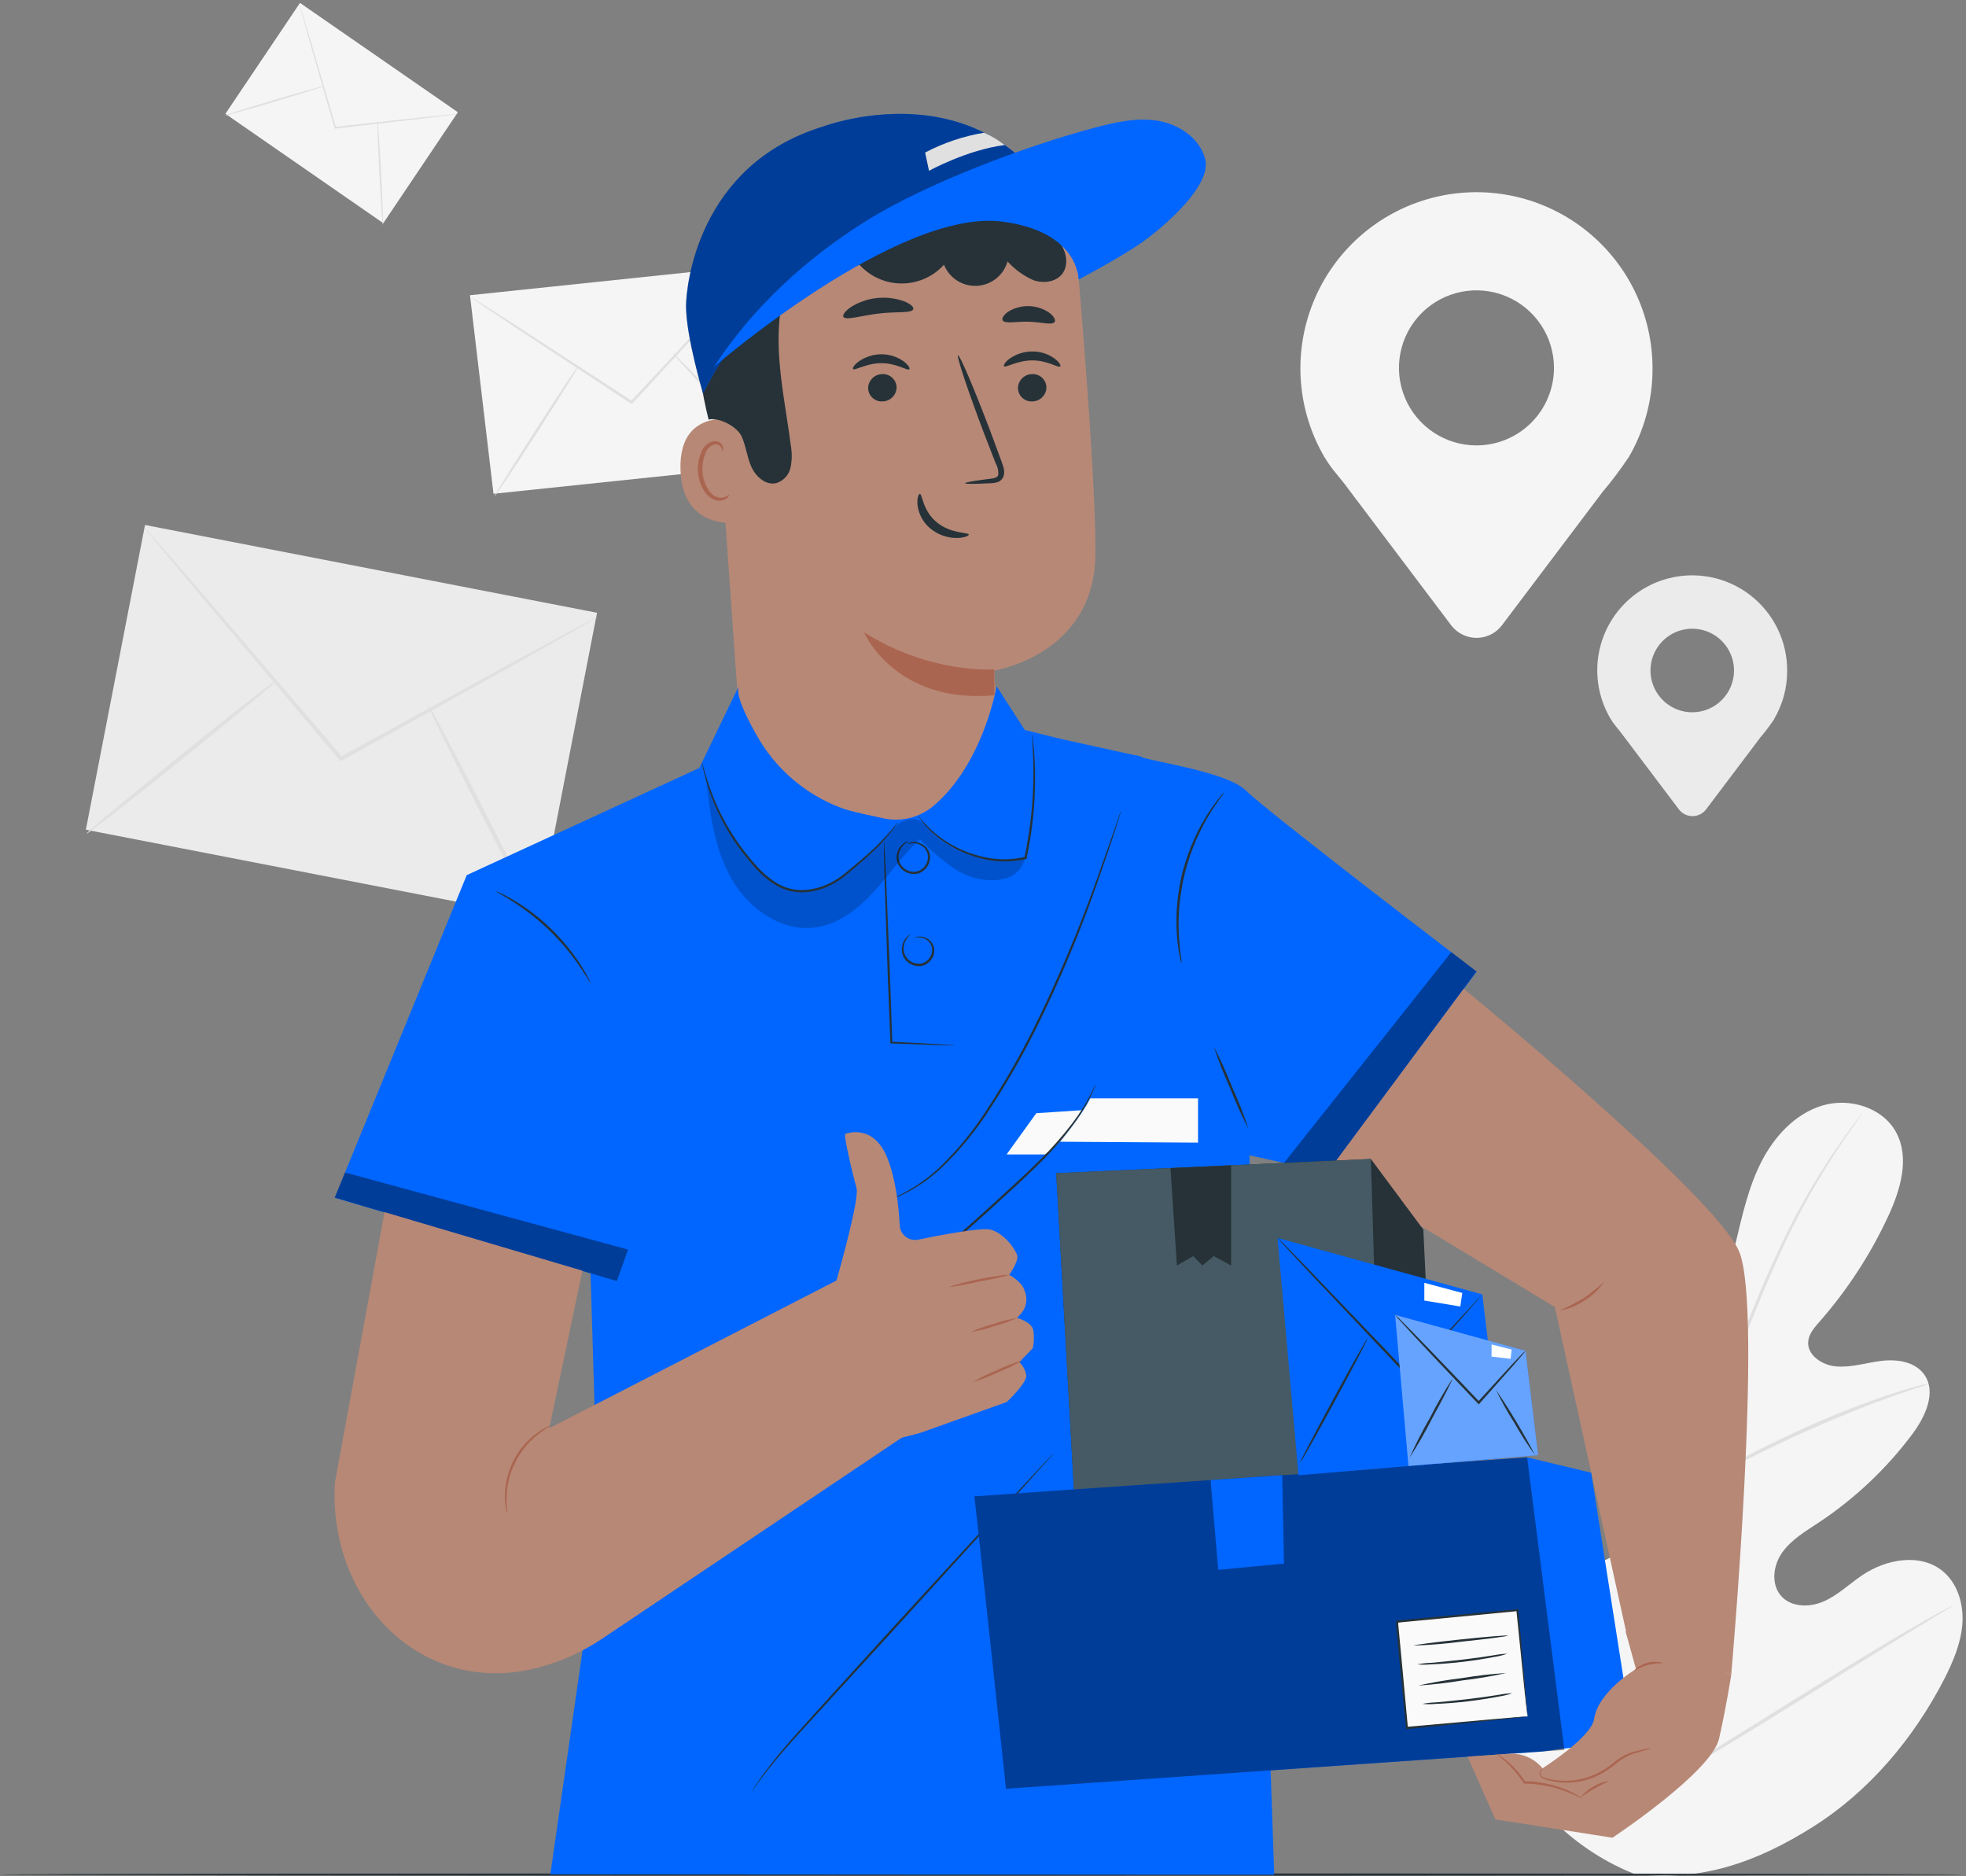 <svg width="435" height="415" viewBox="0 0 435 415" fill="none" xmlns="http://www.w3.org/2000/svg">
<rect x="0" y="0" width="435" height="415" fill="#808080" stroke="none"/>
<path d="M361.768 414.589C336.141 404.436 324.381 377.104 319.177 351.271C318.305 346.959 316.766 342.558 317.913 338.325C319.059 334.091 323.195 330.397 327.448 331.288C330.986 332.033 333.25 335.395 335.749 338.031C339.09 341.545 343.358 344.042 348.058 345.234C351.115 346.008 354.692 346.067 357.025 343.95C360.239 341.01 359.465 335.836 358.426 331.582L352.634 307.827C351.596 303.584 350.557 299.242 350.919 294.881C351.282 290.52 353.32 286.061 357.103 283.993C360.886 281.925 366.433 283.013 368.275 287.012C369.05 288.658 369.118 290.54 369.657 292.274C370.196 294.009 371.48 295.773 373.273 295.871C375.067 295.969 376.507 294.352 377.487 292.803C380.859 287.472 382.525 281.23 384.004 275.065C385.484 268.901 386.856 262.619 389.728 256.994C392.599 251.369 397.235 246.341 403.242 244.548C409.249 242.755 416.639 244.979 419.598 250.595C422.558 256.21 420.51 263.148 417.854 268.901C413.91 277.437 408.755 285.359 402.546 292.421C401.439 293.685 400.224 295.057 400.086 296.763C399.832 299.811 403.193 301.996 406.211 302.261C409.632 302.564 413.003 301.418 416.413 301.026C419.824 300.634 423.763 301.241 425.763 304.074C428.536 307.994 425.978 313.433 423.107 317.264C417.356 324.944 410.324 331.574 402.321 336.865C399.469 338.746 396.441 340.54 394.402 343.333C392.364 346.126 391.786 350.32 394.02 352.956C396.255 355.592 400.4 355.622 403.536 354.24C406.672 352.858 409.181 350.379 412.033 348.458C417.354 344.861 424.998 343.47 429.947 347.635C433.191 350.379 434.514 354.946 434.2 359.209C433.887 363.472 432.182 367.47 430.28 371.253C423.479 384.512 413.581 396.273 401.135 404.113C388.689 411.953 376.419 416.284 361.768 414.559" fill="#F5F5F5"/>
<path d="M364.571 396.949C365.515 381.978 367.317 367.074 369.971 352.309C370.624 348.389 371.297 344.512 371.989 340.677C372.656 336.865 373.322 333.082 374.204 329.416C375.902 322.39 377.989 315.464 380.457 308.67C382.76 302.172 385.19 296.086 387.503 290.412C389.816 284.738 392.089 279.495 394.363 274.801C397.904 267.375 402.033 260.244 406.711 253.476C408.357 251.085 409.7 249.262 410.631 248.047C411.082 247.472 411.435 247.011 411.69 246.665C411.802 246.5 411.934 246.348 412.082 246.214C411.988 246.392 411.88 246.563 411.758 246.724L410.778 248.145C409.896 249.399 408.593 251.241 406.985 253.652C402.43 260.477 398.388 267.632 394.892 275.056C392.668 279.75 390.433 284.993 388.14 290.667C385.847 296.341 383.456 302.427 381.172 308.934C378.735 315.716 376.671 322.625 374.988 329.632C374.116 333.278 373.459 337.031 372.793 340.853C372.127 344.675 371.46 348.556 370.784 352.476C368.133 367.209 366.314 382.08 365.335 397.017" fill="#E0E0E0"/>
<path d="M374.42 329.338C374.072 328.797 373.786 328.219 373.568 327.613C373.068 326.496 372.392 324.85 371.608 322.801C370 318.705 367.972 313.001 365.728 306.651C363.483 300.3 361.416 294.636 359.759 290.579C358.926 288.55 358.24 286.914 357.75 285.787C357.458 285.217 357.234 284.615 357.084 283.993C357.47 284.508 357.799 285.063 358.064 285.649C358.642 286.737 359.407 288.344 360.308 290.353C362.111 294.371 364.307 300.046 366.521 306.377C368.736 312.707 370.637 318.284 372.137 322.596L373.871 327.496C374.118 328.089 374.302 328.707 374.42 329.338Z" fill="#E0E0E0"/>
<path d="M426.704 306.112C426.022 306.442 425.31 306.704 424.577 306.896C423.205 307.347 421.216 308.003 418.775 308.856C413.875 310.581 407.241 313.207 400.018 316.431C392.796 319.656 386.386 322.86 381.819 325.31C379.526 326.525 377.694 327.554 376.429 328.25C375.792 328.655 375.12 329.003 374.42 329.289C374.992 328.797 375.608 328.36 376.263 327.986C377.488 327.192 379.281 326.084 381.545 324.81C386.053 322.223 392.443 318.93 399.685 315.687C405.859 312.903 412.172 310.44 418.599 308.307C421.059 307.494 423.088 306.925 424.479 306.563C425.204 306.338 425.949 306.187 426.704 306.112Z" fill="#E0E0E0"/>
<path d="M365.002 395.783C364.803 395.611 364.626 395.417 364.473 395.204L363.071 393.45C361.856 391.911 360.131 389.648 358.093 386.835C353.967 381.19 348.518 373.213 342.619 364.344C336.719 355.475 331.339 347.449 327.34 341.725L322.577 334.963C322.058 334.228 321.597 333.621 321.294 333.121C320.99 332.621 320.862 332.464 320.892 332.445C320.921 332.425 321.088 332.621 321.421 333.023L322.822 334.777C324.038 336.306 325.762 338.57 327.801 341.392C331.927 347.037 337.376 355.004 343.285 363.883C349.194 372.762 354.555 380.779 358.553 386.492L363.316 393.254L364.6 395.106C364.884 395.528 365.031 395.763 365.002 395.783Z" fill="#E0E0E0"/>
<path d="M432.152 355.112C431.955 355.297 431.734 355.456 431.495 355.583L429.535 356.788L422.352 361.159C416.276 364.854 407.956 370.048 398.773 375.8C389.59 381.553 381.202 386.678 375.057 390.245C371.989 392.029 369.481 393.44 367.736 394.391L365.717 395.469C365.488 395.609 365.241 395.718 364.982 395.792C365.179 395.607 365.4 395.449 365.639 395.322L367.599 394.116L374.782 389.746C380.859 386.051 389.179 380.857 398.371 375.104C407.564 369.352 415.933 364.236 422.078 360.669C425.145 358.885 427.644 357.464 429.398 356.514L431.417 355.445C431.645 355.3 431.893 355.188 432.152 355.112Z" fill="#E0E0E0"/>
<path d="M32.087 116.13L18.996 183.54L119.009 202.962L132.1 135.553L32.087 116.13Z" fill="#EBEBEB"/>
<path d="M132.261 136.424C131.917 136.7 131.546 136.94 131.153 137.139L127.9 139.04L115.816 145.9L75.704 168.225L75.381 168.401L75.136 168.117L74.538 167.421L44.491 131.886L35.465 121.057L33.045 118.117C32.743 117.787 32.477 117.425 32.251 117.039C32.588 117.34 32.899 117.667 33.182 118.019L35.74 120.881L44.991 131.524L75.244 166.863L75.842 167.559L75.263 167.451L115.503 145.371L127.723 138.786L131.065 137.041C131.443 136.798 131.843 136.591 132.261 136.424Z" fill="#E0E0E0"/>
<path d="M19.157 184.415C18.991 184.209 28.311 176.437 39.963 167.039C51.615 157.641 61.19 150.183 61.347 150.379C61.504 150.575 52.194 158.356 40.541 167.755C28.889 177.153 19.314 184.591 19.157 184.415Z" fill="#E0E0E0"/>
<path d="M94.756 155.994C94.981 155.877 100.636 166.5 107.369 179.701C114.101 192.902 119.393 203.721 119.129 203.838C118.864 203.956 113.249 193.343 106.506 180.122C99.764 166.902 94.531 156.112 94.756 155.994Z" fill="#E0E0E0"/>
<path d="M172.411 102.614L109.191 109.229L103.987 65.305L167.207 58.68L172.411 102.614Z" fill="#F5F5F5"/>
<path d="M167.472 59.15C167.324 59.385 167.149 59.602 166.953 59.797L165.385 61.571L159.505 68.029L139.953 89.217L139.797 89.393L139.591 89.256L139.101 88.942C129.477 82.592 120.755 76.859 114.385 72.665L106.927 67.666L104.967 66.285C104.726 66.137 104.499 65.967 104.291 65.775C104.548 65.889 104.794 66.027 105.026 66.187L107.094 67.48C108.936 68.647 111.504 70.293 114.65 72.312L139.454 88.443L139.944 88.756H139.581C147.264 80.544 154.193 73.076 159.26 67.696L165.257 61.375C165.943 60.669 166.492 60.101 166.913 59.679C167.086 59.489 167.272 59.312 167.472 59.15Z" fill="#E0E0E0"/>
<path d="M109.456 109.738C109.318 109.65 113.376 103.123 118.481 95.175C123.587 87.228 127.85 80.858 127.987 80.956C128.125 81.053 124.067 87.561 118.962 95.518C113.856 103.476 109.583 109.826 109.456 109.738Z" fill="#E0E0E0"/>
<path d="M148.94 78.202C149.058 78.094 154.457 83.572 161.014 90.452C167.57 97.331 172.774 103.006 172.676 103.113C172.578 103.221 167.158 97.743 160.602 90.863C154.046 83.984 148.822 78.319 148.94 78.202Z" fill="#E0E0E0"/>
<path d="M84.809 49.37L49.872 25.173L66.375 0.644L101.312 24.83L84.809 49.37Z" fill="#F5F5F5"/>
<path d="M101.224 25.203C101.045 25.259 100.861 25.295 100.675 25.311L99.107 25.526L93.325 26.242L74.176 28.456H74.019V28.309C74.019 28.182 73.95 28.055 73.911 27.927L68.423 8.925C67.757 6.514 67.208 4.554 66.826 3.143L66.404 1.575C66.345 1.393 66.306 1.206 66.287 1.016C66.367 1.187 66.433 1.364 66.483 1.546C66.6 1.938 66.767 2.457 66.963 3.104C67.384 4.495 67.943 6.446 68.688 8.837C70.118 13.737 72.079 20.43 74.234 27.829L74.342 28.202L74.146 28.064L93.296 25.957L99.097 25.369L100.675 25.232C100.857 25.209 101.04 25.2 101.224 25.203Z" fill="#E0E0E0"/>
<path d="M49.783 25.546C49.783 25.448 54.683 23.899 60.7 22.106C66.717 20.313 71.696 18.931 71.725 19.029C71.754 19.127 66.825 20.685 60.798 22.478C54.771 24.272 49.812 25.654 49.783 25.546Z" fill="#E0E0E0"/>
<path d="M83.544 26.81C83.652 26.81 83.995 31.936 84.328 38.276C84.662 44.617 84.828 49.772 84.72 49.781C84.613 49.791 84.26 44.656 83.936 38.315C83.613 31.975 83.437 26.81 83.544 26.81Z" fill="#E0E0E0"/>
<path d="M365.639 81.563C365.654 75.57 364.285 69.654 361.639 64.276C358.994 58.898 355.143 54.203 350.386 50.556C345.63 46.909 340.096 44.409 334.216 43.251C328.335 42.092 322.267 42.306 316.483 43.875C310.698 45.445 305.354 48.328 300.866 52.3C296.378 56.272 292.867 61.227 290.606 66.777C288.346 72.328 287.396 78.326 287.832 84.303C288.268 90.281 290.077 96.077 293.119 101.242L293.227 101.389C294.716 103.907 296.588 105.71 298.48 108.356L321.088 138.315C321.745 139.182 322.594 139.885 323.569 140.369C324.543 140.853 325.616 141.105 326.704 141.105C327.792 141.105 328.865 140.853 329.839 140.369C330.813 139.885 331.662 139.182 332.319 138.315L354.565 108.846C356.588 106.454 358.476 103.951 360.22 101.349L360.289 101.291C363.805 95.312 365.653 88.499 365.639 81.563ZM326.684 98.527C323.292 98.527 319.976 97.521 317.156 95.637C314.336 93.752 312.138 91.074 310.84 87.94C309.541 84.806 309.202 81.358 309.864 78.031C310.525 74.704 312.159 71.648 314.557 69.25C316.956 66.851 320.012 65.218 323.338 64.556C326.665 63.895 330.113 64.234 333.247 65.532C336.381 66.83 339.059 69.028 340.944 71.849C342.828 74.669 343.834 77.985 343.834 81.377C343.834 85.925 342.027 90.287 338.811 93.504C335.595 96.72 331.233 98.527 326.684 98.527Z" fill="#F5F5F5"/>
<path d="M395.431 148.419C395.452 145.178 394.724 141.977 393.302 139.064C391.881 136.152 389.805 133.608 387.237 131.631C384.669 129.654 381.678 128.298 378.499 127.669C375.32 127.04 372.038 127.155 368.911 128.005C365.784 128.854 362.895 130.416 360.472 132.567C358.048 134.719 356.155 137.402 354.94 140.406C353.726 143.411 353.222 146.656 353.47 149.887C353.718 153.118 354.71 156.248 356.368 159.033L356.427 159.111C357.23 160.463 358.24 161.443 359.259 162.864L371.46 179.025C371.812 179.493 372.269 179.874 372.794 180.136C373.318 180.398 373.897 180.534 374.483 180.534C375.07 180.534 375.648 180.398 376.173 180.136C376.698 179.874 377.154 179.493 377.507 179.025L389.502 163.129C390.596 161.842 391.617 160.494 392.56 159.091V159.033C394.449 155.815 395.44 152.15 395.431 148.419ZM374.42 157.563C372.592 157.561 370.806 157.017 369.288 156C367.77 154.984 366.587 153.54 365.889 151.851C365.191 150.162 365.009 148.304 365.367 146.512C365.724 144.72 366.605 143.074 367.898 141.783C369.191 140.491 370.838 139.612 372.63 139.256C374.422 138.901 376.28 139.084 377.968 139.784C379.656 140.484 381.099 141.668 382.114 143.188C383.129 144.707 383.671 146.494 383.671 148.321C383.671 149.535 383.432 150.738 382.966 151.86C382.501 152.982 381.82 154.001 380.961 154.859C380.101 155.718 379.082 156.398 377.959 156.862C376.837 157.326 375.634 157.564 374.42 157.563Z" fill="#EBEBEB"/>
<path d="M434.151 414.667C434.151 414.814 337.013 414.922 217.217 414.922C97.421 414.922 0.263 414.814 0.263 414.667C0.263 414.52 97.382 414.412 217.217 414.412C337.052 414.412 434.151 414.53 434.151 414.667Z" fill="#263238"/>
<path d="M157.77 76.731L164.219 168.068C164.729 175.256 167.946 181.983 173.22 186.893C178.494 191.803 185.433 194.532 192.639 194.528C196.539 194.529 200.398 193.728 203.977 192.176C207.555 190.624 210.776 188.353 213.441 185.505C216.106 182.657 218.157 179.291 219.467 175.617C220.778 171.944 221.319 168.04 221.059 164.148C220.491 155.455 219.971 148.341 219.971 148.341C219.971 148.341 242.09 144.901 242.364 122.792C242.521 110.052 240.316 81.044 238.444 58.846C237.826 51.608 234.513 44.866 229.161 39.953C223.809 35.041 216.808 32.316 209.544 32.318H196.147C190.683 32.636 185.339 34.048 180.43 36.469C175.522 38.89 171.149 42.271 167.571 46.413C163.992 50.554 161.281 55.371 159.598 60.579C157.914 65.787 157.293 71.279 157.77 76.731Z" fill="#B78876"/>
<path d="M219.99 148.066C219.99 148.066 206.016 149.203 191.168 139.873C191.168 139.873 197.98 155.789 220.039 153.799L219.99 148.066Z" fill="#AA6550"/>
<path d="M231.535 85.61C231.543 86.434 231.229 87.228 230.659 87.823C230.09 88.418 229.31 88.767 228.487 88.795C228.086 88.827 227.682 88.779 227.3 88.652C226.918 88.526 226.565 88.325 226.262 88.06C225.958 87.795 225.711 87.472 225.535 87.11C225.358 86.749 225.256 86.355 225.234 85.953C225.225 85.13 225.538 84.337 226.105 83.74C226.672 83.144 227.449 82.792 228.272 82.758C228.674 82.727 229.079 82.775 229.462 82.902C229.846 83.029 230.2 83.231 230.504 83.497C230.808 83.763 231.056 84.087 231.233 84.45C231.41 84.812 231.513 85.207 231.535 85.61Z" fill="#263238"/>
<path d="M234.593 81.063C234.201 81.475 231.809 79.711 228.418 79.72C225.028 79.73 222.538 81.426 222.156 81.014C221.98 80.828 222.382 80.034 223.46 79.289C224.93 78.272 226.679 77.735 228.467 77.751C230.228 77.743 231.945 78.3 233.367 79.338C234.436 80.142 234.789 80.887 234.593 81.063Z" fill="#263238"/>
<path d="M198.382 85.61C198.39 86.434 198.076 87.228 197.506 87.823C196.937 88.418 196.157 88.767 195.334 88.795C194.933 88.827 194.529 88.779 194.147 88.653C193.765 88.526 193.412 88.325 193.108 88.06C192.805 87.795 192.558 87.472 192.381 87.111C192.205 86.749 192.102 86.355 192.08 85.953C192.072 85.129 192.386 84.334 192.955 83.737C193.524 83.14 194.304 82.789 195.128 82.759C195.53 82.728 195.934 82.778 196.316 82.905C196.698 83.033 197.051 83.235 197.354 83.501C197.657 83.766 197.904 84.09 198.081 84.452C198.257 84.814 198.359 85.208 198.382 85.61Z" fill="#263238"/>
<path d="M201.203 81.69C200.811 82.102 198.41 80.328 195.02 80.338C191.629 80.348 189.14 82.053 188.757 81.632C188.581 81.445 188.973 80.71 190.061 79.916C191.535 78.905 193.281 78.365 195.069 78.368C196.827 78.374 198.54 78.929 199.969 79.956C201.037 80.769 201.39 81.514 201.203 81.69Z" fill="#263238"/>
<path d="M213.532 106.896C213.532 106.7 215.629 106.338 219.05 105.916C219.912 105.818 220.735 105.652 220.882 105.054C220.957 104.159 220.755 103.262 220.304 102.486C219.494 100.389 218.638 98.187 217.736 95.881C214.179 86.473 211.592 78.741 211.974 78.603C212.356 78.466 215.551 85.973 219.118 95.371C219.974 97.697 220.794 99.915 221.578 102.026C221.901 103.006 222.47 104.123 222.019 105.426C221.896 105.732 221.704 106.006 221.457 106.225C221.21 106.444 220.916 106.604 220.598 106.69C220.12 106.827 219.625 106.896 219.128 106.896C215.678 107.073 213.542 107.092 213.532 106.896Z" fill="#263238"/>
<path d="M203.536 109.248C204.085 109.248 204.095 112.904 207.251 115.52C210.406 118.137 214.326 117.735 214.356 118.245C214.415 118.48 213.484 118.96 211.827 119.009C209.666 119.039 207.563 118.307 205.889 116.941C204.281 115.628 203.247 113.741 203.007 111.679C202.87 110.111 203.282 109.229 203.536 109.248Z" fill="#263238"/>
<path d="M202.076 68.382C201.743 69.362 198.352 68.872 194.363 69.362C190.375 69.852 187.15 70.93 186.621 70.097C186.386 69.705 186.945 68.833 188.248 67.941C189.981 66.846 191.94 66.159 193.978 65.934C196.015 65.708 198.077 65.948 200.008 66.637C201.527 67.225 202.223 67.97 202.076 68.382Z" fill="#263238"/>
<path d="M233.348 71.234C232.75 72.008 230.408 71.234 227.596 71.165C224.783 71.097 222.402 71.684 221.853 70.881C221.608 70.489 221.98 69.715 223.029 68.98C224.427 68.104 226.055 67.664 227.704 67.716C229.353 67.769 230.95 68.311 232.29 69.274C233.28 70.058 233.613 70.91 233.348 71.234Z" fill="#263238"/>
<path d="M165.267 93.323C164.884 93.156 150.077 88.835 150.567 103.946C151.057 119.058 166.119 115.461 166.139 115.02C166.158 114.579 165.267 93.323 165.267 93.323Z" fill="#B78876"/>
<path d="M161.288 109.444C161.219 109.444 161.033 109.64 160.592 109.856C159.977 110.141 159.275 110.179 158.632 109.964C157.015 109.424 155.594 106.935 155.428 104.211C155.352 102.917 155.563 101.622 156.045 100.418C156.176 99.937 156.424 99.495 156.766 99.131C157.107 98.767 157.533 98.492 158.005 98.331C158.306 98.242 158.628 98.26 158.916 98.384C159.204 98.507 159.44 98.728 159.583 99.007C159.798 99.419 159.71 99.722 159.789 99.752C159.867 99.781 160.112 99.487 159.965 98.86C159.868 98.49 159.646 98.165 159.338 97.939C159.128 97.787 158.889 97.679 158.637 97.62C158.385 97.561 158.123 97.553 157.868 97.596C157.252 97.74 156.683 98.038 156.214 98.464C155.746 98.889 155.394 99.427 155.192 100.026C154.596 101.358 154.331 102.813 154.418 104.27C154.614 107.317 156.261 110.15 158.466 110.679C158.876 110.784 159.305 110.796 159.721 110.713C160.137 110.63 160.528 110.454 160.867 110.199C161.268 109.816 161.347 109.473 161.288 109.444Z" fill="#AA6550"/>
<path d="M156.819 92.813C159.122 92.255 163.111 94.381 164.091 96.537C165.071 98.693 165.287 101.143 166.267 103.309C167.247 105.475 169.461 107.415 171.774 106.867C172.556 106.622 173.258 106.175 173.811 105.571C174.364 104.967 174.746 104.227 174.92 103.427C175.253 101.812 175.27 100.148 174.969 98.527C174.077 91.471 172.597 84.474 172.313 77.359C172.029 70.244 173.038 62.864 176.772 56.779C180.506 50.693 187.356 46.263 194.412 46.841C199.107 47.214 203.419 49.664 208.083 50.32C210.863 50.688 213.689 50.417 216.349 49.529C219.008 48.641 221.43 47.159 223.43 45.195C223.94 44.695 226.292 43.137 226.292 43.137C226.292 42.774 225.949 39.619 224.704 38.462C215.443 29.907 198.764 27.516 186.533 30.622C174.303 33.729 162.837 42.382 157.574 53.789C152.311 65.197 153.879 81.23 156.78 92.794" fill="#263238"/>
<path d="M238.65 55.485C238.65 55.485 180.653 36.865 155.565 87.002C155.565 87.002 151.812 74.448 151.812 67.715C151.812 63.217 154.497 36.443 182.055 28.015C182.055 28.015 223.558 12.178 238.65 55.485Z" fill="#0066FF"/>
<path d="M188.788 56.739C189.818 58.401 191.22 59.8 192.884 60.827C194.547 61.854 196.426 62.48 198.373 62.657C200.32 62.834 202.282 62.556 204.103 61.845C205.924 61.135 207.555 60.011 208.868 58.562C209.445 60.004 210.458 61.229 211.766 62.066C213.075 62.903 214.612 63.309 216.163 63.228C217.713 63.147 219.2 62.583 220.414 61.614C221.628 60.645 222.508 59.321 222.931 57.827C224.503 59.58 226.427 60.982 228.576 61.943C230.781 62.757 233.574 62.443 235.015 60.601C236.455 58.758 236.063 55.847 234.613 53.946C233.029 52.149 231.001 50.797 228.733 50.026C221.857 47.003 214.302 45.859 206.839 46.714C199.44 47.694 192.277 51.3 187.651 57.161" fill="#263238"/>
<g opacity="0.4">
<path d="M238.65 55.485C233.825 50.401 227.21 47.395 220.206 47.106C203.095 46.351 171.079 55.975 155.526 87.002C155.526 87.002 151.772 74.448 151.772 67.715C151.772 63.217 154.458 36.443 182.015 28.015C182.055 28.015 223.558 12.178 238.65 55.485Z" fill="black"/>
</g>
<path d="M157.985 81.132C166.58 67.97 178.438 57.092 191.776 48.791C205.114 40.491 227.154 32.229 242.344 28.211C246.911 26.996 251.664 25.938 256.319 26.741C260.974 27.545 265.521 30.661 266.668 35.218C268.118 40.952 257.946 49.791 253.173 53.26C248.401 56.73 238.65 61.835 238.65 61.835C238.65 61.835 238.787 51.212 221.774 49.027C198.646 45.998 157.985 81.132 157.985 81.132Z" fill="#0066FF"/>
<path d="M205.555 37.786C205.555 37.786 213.905 33.16 222.304 32.082C220.901 30.992 219.371 30.077 217.747 29.358C213.188 30.111 208.78 31.594 204.693 33.748L205.555 37.786Z" fill="#E0E0E0"/>
<path d="M252.625 167.402L234.23 163.344L226.743 161.473L220.51 151.81C220.51 151.81 217.57 169.087 206.407 178.388C204.896 179.624 203.124 180.503 201.225 180.958C199.326 181.412 197.349 181.432 195.441 181.014C192.923 180.485 189.963 179.838 187.768 179.25C187.297 179.123 186.788 178.956 186.239 178.76C178.169 175.763 171.446 169.965 167.295 162.423C164.826 158.033 162.738 153.525 163.454 151.81L154.722 169.891L103.272 193.587L74.058 264.952L130.673 281.69L132.437 340.49L121.774 414.618L281.937 414.726L276.253 249.801" fill="#0066FF"/>
<path d="M211.22 231.249C210.893 231.275 210.566 231.275 210.24 231.249L207.388 231.18L197.205 230.818H197.009V230.651C196.843 226.231 196.637 220.998 196.412 215.402C196.147 207.337 195.912 200.046 195.726 194.685C195.667 192.078 195.618 189.952 195.579 188.403C195.579 187.707 195.579 187.139 195.579 186.698C195.553 186.5 195.553 186.299 195.579 186.1C195.624 186.293 195.647 186.49 195.647 186.688C195.647 187.139 195.716 187.668 195.755 188.393C195.833 189.942 195.941 192.068 196.069 194.665C196.284 200.026 196.578 207.317 196.902 215.373C197.098 220.979 197.274 226.212 197.431 230.632L197.215 230.426L207.398 230.965L210.24 231.151C210.569 231.148 210.897 231.181 211.22 231.249Z" fill="#263238"/>
<path d="M202.507 207.425C202.732 207.268 202.998 207.179 203.272 207.17C203.908 207.129 204.543 207.272 205.099 207.584C205.656 207.895 206.11 208.361 206.408 208.925C206.687 209.475 206.787 210.099 206.692 210.708C206.587 211.399 206.285 212.045 205.82 212.567C205.356 213.089 204.749 213.464 204.075 213.648C203.393 213.791 202.684 213.743 202.027 213.51C201.37 213.277 200.79 212.867 200.351 212.325C199.995 211.889 199.746 211.376 199.624 210.826C199.501 210.276 199.509 209.706 199.646 209.16C199.798 208.416 200.166 207.735 200.704 207.2C201.076 206.837 201.351 206.72 201.361 206.749C201.37 206.778 201.165 206.955 200.851 207.337C200.417 207.874 200.124 208.51 199.998 209.189C199.899 209.678 199.911 210.183 200.033 210.666C200.155 211.15 200.384 211.599 200.704 211.982C201.096 212.444 201.604 212.793 202.176 212.993C202.748 213.193 203.363 213.237 203.958 213.119C204.536 212.956 205.056 212.632 205.457 212.184C205.858 211.736 206.123 211.183 206.222 210.591C206.303 210.105 206.248 209.605 206.063 209.149C205.878 208.692 205.57 208.296 205.173 208.003C204.635 207.574 203.97 207.336 203.282 207.327C202.772 207.366 202.507 207.464 202.507 207.425Z" fill="#263238"/>
<path d="M200.773 186.718C200.999 186.519 201.278 186.39 201.576 186.345C202.39 186.173 203.238 186.298 203.968 186.698C204.485 186.962 204.927 187.353 205.251 187.835C205.628 188.399 205.817 189.068 205.79 189.746C205.76 190.519 205.496 191.264 205.035 191.885C204.573 192.506 203.935 192.973 203.203 193.225C202.455 193.416 201.668 193.382 200.939 193.128C200.21 192.873 199.573 192.409 199.107 191.794C198.693 191.263 198.445 190.623 198.391 189.952C198.361 189.373 198.454 188.795 198.666 188.256C198.97 187.489 199.508 186.837 200.204 186.394C200.447 186.213 200.736 186.104 201.037 186.081C201.037 186.081 200.753 186.228 200.322 186.561C199.716 187.027 199.259 187.661 199.009 188.384C198.812 188.901 198.752 189.461 198.835 190.008C198.917 190.556 199.139 191.073 199.479 191.51C199.893 192.038 200.451 192.435 201.086 192.652C201.721 192.87 202.405 192.899 203.056 192.735C203.687 192.511 204.238 192.106 204.641 191.571C205.044 191.036 205.28 190.395 205.32 189.726C205.346 189.177 205.217 188.631 204.949 188.152C204.68 187.672 204.283 187.277 203.801 187.012C203.142 186.623 202.376 186.458 201.616 186.541C201.077 186.61 200.792 186.757 200.773 186.718Z" fill="#263238"/>
<path d="M195.559 265.814C195.559 265.814 195.637 265.765 195.804 265.706L196.539 265.422C197.196 265.197 198.127 264.785 199.313 264.236C202.624 262.567 205.664 260.406 208.329 257.827C212.246 253.969 215.709 249.675 218.648 245.028C222.324 239.379 225.681 233.529 228.703 227.506C234.137 216.526 238.906 205.229 242.982 193.676C244.579 189.246 245.824 185.649 246.696 183.17L247.676 180.308C247.784 180.014 247.882 179.769 247.95 179.573C247.978 179.488 248.014 179.406 248.058 179.328C248.051 179.419 248.031 179.508 247.999 179.593C247.94 179.789 247.862 180.034 247.774 180.348C247.548 181.043 247.245 182.004 246.862 183.288C246.049 185.787 244.853 189.403 243.285 193.842C239.315 205.427 234.594 216.74 229.154 227.711C226.124 233.752 222.747 239.613 219.04 245.263C216.066 249.935 212.553 254.24 208.574 258.091C205.866 260.666 202.771 262.799 199.401 264.413C198.479 264.836 197.533 265.205 196.568 265.52L195.814 265.755C195.732 265.788 195.647 265.807 195.559 265.814Z" fill="#263238"/>
<path d="M229.3 246.243C229.722 246.243 239.473 245.577 239.473 245.577C239.473 245.577 235.445 252.692 231.251 255.377H222.715L229.3 246.243Z" fill="#FAFAFA"/>
<path d="M193.854 287.364C194.021 287.204 194.205 287.063 194.403 286.943L196.049 285.806C197.47 284.826 199.518 283.356 201.978 281.465C206.878 277.711 213.405 272.106 220.383 265.696C223.872 262.492 227.243 259.473 230.124 256.572C232.71 254.029 235.11 251.304 237.308 248.419C238.782 246.472 240.093 244.407 241.228 242.245C241.659 241.49 241.923 240.873 242.129 240.461C242.222 240.244 242.337 240.037 242.472 239.844C242.409 240.069 242.327 240.289 242.227 240.5C242.051 240.922 241.806 241.559 241.404 242.333C240.327 244.545 239.051 246.654 237.592 248.634C235.424 251.569 233.035 254.334 230.447 256.906C227.556 259.846 224.205 262.874 220.716 266.069C213.738 272.478 207.202 278.064 202.194 281.749C199.695 283.601 197.607 285.012 196.157 285.963C195.422 286.433 194.844 286.776 194.452 287.021C194.266 287.158 194.066 287.273 193.854 287.364Z" fill="#263238"/>
<path d="M166.375 396.272C166.375 396.272 166.375 396.184 166.492 396.037C166.61 395.89 166.737 395.655 166.894 395.39C167.257 394.832 167.805 394.009 168.54 392.97C170.01 390.912 172.284 388.011 175.283 384.601C181.32 377.829 189.777 368.587 199.087 358.356L223.087 332.2L230.389 324.36L232.349 322.233L232.878 321.694L233.074 321.518C233.074 321.518 233.025 321.596 232.917 321.723L232.427 322.302L230.467 324.497L223.283 332.484L199.469 358.67L175.557 384.816C172.529 388.187 170.216 391.039 168.697 393.058C167.943 394.038 167.364 394.871 166.982 395.42L166.541 396.037C166.492 396.12 166.436 396.199 166.375 396.272Z" fill="#263238"/>
<path d="M251.351 166.951C252.193 168.215 271.127 170.322 275.763 174.948C280.398 179.573 326.723 214.932 326.723 214.932L293.706 259.366L272.401 254.671L251.351 166.951Z" fill="#0066FF"/>
<path opacity="0.4" d="M321.108 210.62L284.093 257.249L293.707 259.366L326.684 214.883L321.108 210.62Z" fill="black"/>
<path d="M261.435 213.207C261.269 212.701 261.142 212.184 261.053 211.659C260.945 211.159 260.818 210.542 260.73 209.816C260.641 209.091 260.494 208.268 260.445 207.347C260.396 206.426 260.298 205.387 260.298 204.338C260.298 203.29 260.298 202.104 260.387 200.889C260.577 198.246 260.987 195.623 261.612 193.048C262.279 190.486 263.16 187.985 264.248 185.571C264.767 184.473 265.228 183.415 265.786 182.474C266.345 181.533 266.825 180.661 267.325 179.887C267.825 179.113 268.305 178.446 268.736 177.849C269.093 177.336 269.475 176.842 269.883 176.369C270.204 175.943 270.561 175.546 270.951 175.183C270.683 175.642 270.379 176.078 270.04 176.486C269.736 176.898 269.363 177.398 268.971 178.015C268.579 178.633 268.08 179.289 267.629 180.083C267.178 180.877 266.649 181.72 266.159 182.68C265.669 183.64 265.179 184.64 264.679 185.757C263.647 188.162 262.802 190.642 262.151 193.176C261.54 195.718 261.124 198.303 260.906 200.908C260.837 202.114 260.749 203.26 260.779 204.328C260.808 205.397 260.779 206.396 260.857 207.268C260.935 208.141 260.994 209.003 261.063 209.728C261.131 210.453 261.22 211.071 261.298 211.571C261.396 212.11 261.442 212.659 261.435 213.207Z" fill="#263238"/>
<path d="M276.252 249.742C274.735 246.799 273.37 243.78 272.166 240.696C270.8 237.683 269.59 234.602 268.54 231.465C270.057 234.405 271.424 237.421 272.636 240.5C274.004 243.515 275.211 246.6 276.252 249.742Z" fill="#263238"/>
<path d="M130.672 217.46C130.594 217.46 129.8 216.039 128.301 213.834C126.344 210.962 124.105 208.293 121.617 205.867C119.116 203.459 116.385 201.303 113.463 199.428C111.209 197.998 109.73 197.253 109.769 197.174C110.144 197.278 110.506 197.426 110.847 197.615C111.806 198.071 112.741 198.575 113.65 199.125C116.664 200.921 119.46 203.062 121.98 205.504C124.491 207.954 126.714 210.683 128.605 213.638C129.32 214.775 129.859 215.716 130.192 216.392C130.395 216.727 130.557 217.086 130.672 217.46Z" fill="#263238"/>
<path opacity="0.4" d="M74.058 264.922L76.341 259.365L138.963 276.418L136.484 283.385L74.058 264.922Z" fill="black"/>
<path d="M241.237 242.96H265.081V252.76L234.573 252.564C234.573 252.564 239.287 246.89 241.237 242.96Z" fill="#FAFAFA"/>
<g opacity="0.2">
<path d="M156.192 172.047C157.055 179.691 157.996 187.58 161.778 194.283C165.561 200.987 172.96 206.269 180.575 205.142C185.651 204.387 189.954 200.996 193.413 197.194C196.872 193.391 199.773 189.089 203.546 185.61C205.828 188.068 208.379 190.26 211.151 192.147C213.952 194.044 217.314 194.932 220.687 194.665C224.009 194.264 225.841 192.941 226.89 189.765C223.342 190.863 221.392 190.696 217.854 190.02C213.948 189.271 210.28 187.59 207.163 185.12C205.085 183.484 204.33 181.024 201.694 181.2C199.254 181.337 197.343 183.268 195.736 185.12C193.141 188.091 190.295 190.832 187.229 193.313C184.289 195.636 181.447 197.233 177.704 197.125C171.539 196.988 166.492 192.147 163.092 187.002C159.953 182.258 157.634 177.021 156.232 171.508" fill="black"/>
</g>
<path d="M228.36 162.511C228.416 162.69 228.452 162.874 228.467 163.06C228.467 163.423 228.585 163.952 228.654 164.638C228.801 166.01 228.948 168 229.006 170.518C229.139 176.96 228.524 183.396 227.174 189.697V189.854V190.01H227.027C223.543 190.827 219.907 190.729 216.472 189.726C213.663 188.976 211.009 187.735 208.632 186.061C207.023 184.968 205.581 183.647 204.349 182.141C204.018 181.734 203.711 181.309 203.428 180.867C203.319 180.716 203.223 180.556 203.144 180.387C204.743 182.477 206.661 184.303 208.828 185.796C211.193 187.394 213.81 188.58 216.57 189.305C219.931 190.254 223.478 190.338 226.88 189.55L226.694 189.736V189.579C228.028 183.311 228.685 176.917 228.654 170.508C228.654 168.049 228.546 166.059 228.467 164.677C228.467 164.04 228.399 163.521 228.369 163.099C228.338 162.905 228.334 162.707 228.36 162.511Z" fill="#263238"/>
<path d="M198.587 181.847C198.509 182.056 198.404 182.254 198.274 182.435C197.945 182.978 197.585 183.502 197.196 184.003C195.732 185.829 194.119 187.53 192.374 189.089C191.286 190.069 190.061 191.157 188.738 192.274C188.072 192.833 187.405 193.421 186.66 194.009C185.893 194.588 185.084 195.109 184.24 195.567C182.426 196.567 180.423 197.178 178.36 197.36C176.109 197.552 173.852 197.052 171.892 195.93C169.983 194.793 168.272 193.353 166.825 191.667C165.454 190.139 164.177 188.529 163.003 186.845C161.024 183.988 159.352 180.929 158.015 177.721C157.119 175.564 156.385 173.343 155.82 171.077C155.614 170.273 155.486 169.646 155.408 169.215C155.354 169 155.321 168.78 155.31 168.558C155.4 168.762 155.466 168.976 155.506 169.195C155.624 169.617 155.78 170.234 156.006 171.028C156.649 173.26 157.431 175.45 158.348 177.584C159.721 180.743 161.412 183.754 163.395 186.571C164.564 188.231 165.834 189.819 167.198 191.324C168.597 192.966 170.252 194.372 172.098 195.489C173.973 196.56 176.129 197.038 178.281 196.861C180.285 196.688 182.233 196.108 184.005 195.155C184.836 194.715 185.632 194.21 186.386 193.646C187.101 193.097 187.787 192.5 188.454 191.951C189.787 190.843 191.021 189.805 192.119 188.825C193.871 187.314 195.508 185.676 197.019 183.925C197.539 183.297 197.921 182.778 198.176 182.425C198.296 182.221 198.433 182.027 198.587 181.847Z" fill="#263238"/>
<path d="M177.478 294.45L185.034 283.434C185.034 283.434 190.228 265.383 189.522 262.854C188.817 260.326 186.523 250.918 187.062 250.8C187.601 250.683 193.256 248.585 196.324 256.132C198.235 260.836 198.862 267.029 199.068 271.028C199.09 271.522 199.219 272.005 199.447 272.444C199.674 272.883 199.994 273.268 200.384 273.572C200.774 273.876 201.226 274.091 201.708 274.203C202.189 274.316 202.689 274.322 203.174 274.222C208.397 273.144 217.09 271.508 219.158 272.008C222.157 272.723 224.842 276.545 225.097 277.829C225.351 279.113 223.293 282.004 223.293 282.004C223.293 282.004 225.841 283.307 226.625 285.277C226.733 285.542 226.821 285.806 226.9 286.061C227.139 286.851 227.168 287.689 226.984 288.493C226.8 289.298 226.41 290.04 225.851 290.647L225.048 291.529C225.048 291.529 228.233 292.402 228.625 294.224C228.837 295.556 228.801 296.915 228.517 298.233L225.528 301.32C226.361 302.097 226.907 303.133 227.076 304.26C227.233 305.945 222.754 310.14 222.754 310.14L203.536 317L195.912 318.96L177.478 294.45Z" fill="#B78876"/>
<path d="M223.352 282.023C221.156 282.614 218.932 283.095 216.688 283.464C214.483 284.003 212.252 284.428 210.004 284.738C210.606 284.444 211.241 284.223 211.895 284.081C213.081 283.748 214.737 283.336 216.59 282.964C218.442 282.592 220.118 282.317 221.352 282.16C222.01 282.025 222.682 281.979 223.352 282.023Z" fill="#AA6550"/>
<path d="M225.106 291.529C223.473 292.295 221.769 292.903 220.02 293.342C218.322 293.952 216.569 294.398 214.787 294.675C216.42 293.909 218.123 293.302 219.873 292.862C221.571 292.253 223.323 291.807 225.106 291.529Z" fill="#AA6550"/>
<path d="M226.253 300.908C224.532 301.939 222.725 302.821 220.853 303.544C219.05 304.427 217.174 305.155 215.248 305.72C216.969 304.689 218.776 303.807 220.647 303.084C222.451 302.201 224.326 301.473 226.253 300.908Z" fill="#AA6550"/>
<path d="M133.201 362.521L203.879 315.108L186.043 282.768L121.539 315.941L128.86 281.092L85.083 268.137L74.126 327.819C72.441 354.358 93.727 375.781 119.383 368.813C124.301 367.482 128.969 365.357 133.201 362.521Z" fill="#B78876"/>
<path d="M112.2 334.699C112.073 334.416 111.99 334.115 111.955 333.807C111.81 332.981 111.728 332.146 111.71 331.308C111.673 328.52 112.298 325.762 113.533 323.262C114.785 320.768 116.616 318.611 118.874 316.97C119.546 316.471 120.261 316.032 121.01 315.657C121.279 315.5 121.57 315.385 121.873 315.314C121.873 315.402 120.726 315.961 119.089 317.274C116.946 318.948 115.204 321.079 113.99 323.512C112.776 325.945 112.121 328.619 112.073 331.337C112.024 333.395 112.347 334.689 112.2 334.699Z" fill="#AA6550"/>
<path d="M293.707 259.366C294.148 258.758 344.04 289.158 344.04 289.158L360.033 362.021L383.054 370.469C383.054 370.469 390.237 289.383 384.769 276.761C379.3 264.138 323.861 218.725 323.861 218.725L293.707 259.366Z" fill="#B78876"/>
<path d="M354.937 283.572C353.826 285.242 352.348 286.637 350.616 287.648C348.973 288.805 347.09 289.576 345.108 289.902C346.898 289.1 348.645 288.204 350.341 287.217C351.94 286.089 353.475 284.872 354.937 283.572Z" fill="#AA6550"/>
<path d="M233.701 259.522L237.611 329.456L317.345 324.066L314.934 272.008L303.321 256.376L233.701 259.522Z" fill="#263238"/>
<path d="M215.58 331.014C215.815 332.356 222.587 395.694 222.587 395.694L341.256 387.452L361.336 384.757L352.075 325.781L337.895 322.38L215.58 331.014Z" fill="#0066FF"/>
<path opacity="0.4" d="M337.895 322.37L215.58 331.014C215.815 332.356 222.587 395.694 222.587 395.694L346.137 387.1L337.895 322.37Z" fill="black"/>
<path d="M305.389 324.869L237.611 329.456L233.701 259.522L303.321 256.376L305.389 324.869Z" fill="#455A64"/>
<path d="M258.976 258.385L260.406 279.936L264.032 277.858L266.041 279.936L268.54 277.858L272.402 279.936V257.778L258.976 258.385Z" fill="#263238"/>
<path d="M287.307 326.339L282.672 273.85L327.978 286.335L332.348 322.566L287.307 326.339Z" fill="#0066FF"/>
<path d="M327.948 286.345C327.868 286.48 327.772 286.604 327.664 286.718L326.792 287.747L323.46 291.549L311.886 304.534L311.709 304.73L311.523 304.544L305.408 298.076L289.267 281.024L284.416 275.81L283.113 274.379C282.951 274.221 282.81 274.043 282.691 273.85C282.871 273.986 283.038 274.137 283.191 274.301L284.563 275.673L289.522 280.769L305.771 297.723L311.925 304.201H311.562L323.322 291.333L326.762 287.629L327.693 286.649C327.768 286.539 327.853 286.438 327.948 286.345Z" fill="#263238"/>
<path d="M302.576 296.067C302.703 296.135 299.469 302.329 295.363 309.904C291.257 317.48 287.827 323.566 287.699 323.497C287.572 323.429 290.806 317.235 294.912 309.659C299.019 302.084 302.468 295.998 302.576 296.067Z" fill="#263238"/>
<path d="M331.29 322.566C331.172 322.635 328.036 317.617 324.283 311.365C320.53 305.112 317.58 299.967 317.707 299.889C317.835 299.81 320.961 304.838 324.714 311.1C328.468 317.362 331.417 322.498 331.29 322.566Z" fill="#263238"/>
<path d="M311.64 324.291L308.681 290.863L337.532 298.821L340.315 321.89L311.64 324.291Z" fill="#0066FF"/>
<path opacity="0.4" d="M311.64 324.291L308.681 290.863L337.532 298.821L340.315 321.89L311.64 324.291Z" fill="white"/>
<path d="M337.533 298.821C337.327 299.149 337.087 299.454 336.817 299.732C336.278 300.369 335.572 301.182 334.72 302.172L327.37 310.463L327.193 310.669L327.007 310.473L323.087 306.357C319.059 302.133 315.433 298.282 312.827 295.479L309.769 292.137C309.373 291.744 309.013 291.318 308.691 290.863C309.126 291.208 309.533 291.588 309.906 292L313.091 295.224C315.767 297.968 319.432 301.78 323.46 306.004L327.38 310.13H326.968L334.445 301.957L336.66 299.614C336.925 299.323 337.217 299.057 337.533 298.821Z" fill="#263238"/>
<path d="M321.362 305.014C321.48 305.083 319.461 309.042 316.844 313.834C315.343 316.79 313.687 319.666 311.885 322.449C313.233 319.432 314.738 316.488 316.393 313.629C317.896 310.671 319.554 307.796 321.362 305.014Z" fill="#263238"/>
<path d="M339.65 321.89C337.993 319.622 336.474 317.255 335.102 314.804C333.58 312.44 332.209 309.982 330.996 307.445C334.16 312.087 337.049 316.91 339.65 321.89Z" fill="#263238"/>
<path d="M330.026 297.409V300.095L334.24 300.585L334.465 298.536L330.026 297.409Z" fill="white"/>
<path d="M315.149 283.777V287.697L323.107 289.011L323.548 286.012L315.149 283.777Z" fill="white"/>
<path d="M284.093 345.88L283.701 326.339L267.854 327.407L269.549 347.262L284.093 345.88Z" fill="#0066FF"/>
<path d="M335.769 356.147L309.164 358.671L311.397 382.203L338.002 379.679L335.769 356.147Z" fill="#FAFAFA"/>
<path d="M337.964 379.71C337.931 379.562 337.908 379.411 337.895 379.26C337.895 378.936 337.807 378.515 337.748 377.986C337.63 376.849 337.454 375.232 337.238 373.203C336.817 369.067 336.258 363.227 335.514 356.2L335.749 356.396L309.161 358.954C309.102 359.013 309.592 358.434 309.387 358.679V358.856V359.062V359.454L309.465 360.257L309.612 361.845C309.72 362.893 309.818 363.932 309.916 364.971C310.102 367.039 310.298 369.058 310.484 371.037C310.847 374.957 311.2 378.73 311.513 382.19L311.268 381.994L330.467 380.289L335.915 379.828L337.376 379.72C337.549 379.707 337.722 379.707 337.895 379.72C337.744 379.756 337.59 379.778 337.434 379.789L336.023 379.955L330.633 380.524L311.317 382.484H311.092V382.258C310.749 378.789 310.386 375.045 310.004 371.106C309.821 369.146 309.628 367.124 309.426 365.04C309.328 364.001 309.23 362.962 309.132 361.904C309.083 361.384 309.034 360.855 308.975 360.326L308.906 359.522V359.13V358.924V358.748C308.701 358.993 309.181 358.405 309.142 358.464L335.739 355.984H335.955V356.2C336.582 363.285 337.101 369.185 337.474 373.36C337.64 375.369 337.768 376.966 337.866 378.103C337.866 378.623 337.934 379.034 337.954 379.348C337.966 379.468 337.969 379.589 337.964 379.71Z" fill="#263238"/>
<path d="M333.652 361.815C333.652 361.962 329.016 362.56 323.264 363.168C319.801 363.624 316.318 363.905 312.827 364.011C312.827 363.873 317.462 363.266 323.215 362.658C328.967 362.051 333.642 361.678 333.652 361.815Z" fill="#263238"/>
<path d="M333.495 365.814C332.571 366.147 331.615 366.386 330.643 366.529C328.86 366.882 326.38 367.294 323.627 367.617C320.873 367.94 318.354 368.117 316.541 368.176C315.563 368.264 314.579 368.264 313.601 368.176C314.57 367.984 315.554 367.873 316.541 367.842C318.344 367.676 320.834 367.45 323.578 367.127C326.322 366.804 328.801 366.451 330.594 366.147C331.552 365.964 332.521 365.853 333.495 365.814Z" fill="#263238"/>
<path d="M334.622 374.555C333.693 374.886 332.735 375.125 331.76 375.271C329.976 375.624 327.497 376.035 324.743 376.359C321.989 376.682 319.481 376.859 317.658 376.917C316.68 377.012 315.695 377.012 314.718 376.917C315.687 376.726 316.67 376.614 317.658 376.584C319.461 376.427 321.96 376.192 324.704 375.869C327.448 375.545 329.927 375.192 331.721 374.889C332.678 374.705 333.648 374.594 334.622 374.555Z" fill="#263238"/>
<path d="M333.279 370.077C330.08 370.8 326.845 371.35 323.587 371.723C320.342 372.274 317.071 372.654 313.787 372.86C316.988 372.148 320.222 371.599 323.479 371.214C326.724 370.669 329.995 370.289 333.279 370.077Z" fill="#263238"/>
<path d="M356.77 406.523C356.77 406.523 378.673 392.029 380.359 384.62C382.044 377.211 383.054 370.469 383.054 370.469L359.651 360.777L361.974 369.205C361.974 369.205 353.585 374.193 352.722 380.24C352.154 384.267 341.305 391.167 341.305 391.167C340.403 390.076 339.255 389.215 337.955 388.655C336.655 388.094 335.24 387.85 333.828 387.942L324.714 388.589L330.878 402.476L356.77 406.523Z" fill="#B78876"/>
<path d="M365.326 386.659C365.008 386.853 364.66 386.995 364.297 387.08C363.611 387.305 362.592 387.531 361.357 387.923C359.963 388.419 358.673 389.17 357.554 390.138C356.144 391.34 354.566 392.331 352.87 393.078C349.733 394.414 346.249 394.706 342.933 393.911C342.35 393.798 341.79 393.59 341.276 393.293C341.066 393.174 340.895 392.995 340.787 392.778C340.679 392.562 340.638 392.318 340.669 392.078C340.685 391.929 340.739 391.786 340.824 391.663C340.91 391.54 341.025 391.44 341.159 391.372C341.355 391.304 341.463 391.372 341.463 391.372C341.463 391.372 341.355 391.372 341.208 391.48C341.105 391.555 341.021 391.652 340.961 391.764C340.902 391.876 340.869 392 340.865 392.127C340.846 392.329 340.891 392.532 340.993 392.707C341.095 392.883 341.249 393.023 341.433 393.107C341.934 393.353 342.469 393.522 343.021 393.607C346.263 394.267 349.63 393.925 352.674 392.627C354.332 391.889 355.876 390.919 357.26 389.746C358.434 388.771 359.785 388.032 361.239 387.57C362.494 387.217 363.513 387.051 364.179 386.874C364.555 386.772 364.939 386.7 365.326 386.659Z" fill="#AA6550"/>
<path d="M350.155 397.899C350.155 397.978 349.028 397.331 347.166 396.557C344.738 395.564 342.18 394.927 339.571 394.665C338.806 394.587 338.052 394.567 337.327 394.548H337.189L337.111 394.43C335.977 392.654 334.609 391.039 333.044 389.628C331.858 388.56 331.084 388.011 331.084 387.952C331.084 387.893 331.319 388.031 331.692 388.266C332.22 388.608 332.731 388.978 333.22 389.373C334.891 390.735 336.336 392.353 337.503 394.165L337.297 394.048C338.042 394.048 338.806 394.048 339.59 394.165C342.252 394.422 344.852 395.121 347.283 396.233C348.016 396.567 348.726 396.946 349.41 397.37C349.684 397.507 349.936 397.685 350.155 397.899Z" fill="#AA6550"/>
<path d="M356.074 393.92C356.074 394.058 354.595 394.616 352.87 395.596C351.145 396.576 349.881 397.605 349.783 397.488C351.4 395.602 353.626 394.34 356.074 393.92Z" fill="#AA6550"/>
<path d="M367.942 367.852C367.942 368.009 366.413 367.852 364.669 368.293C362.925 368.734 361.729 369.636 361.592 369.508C362.402 368.685 363.42 368.096 364.539 367.804C365.657 367.513 366.833 367.529 367.942 367.852Z" fill="#AA6550"/>
</svg>

